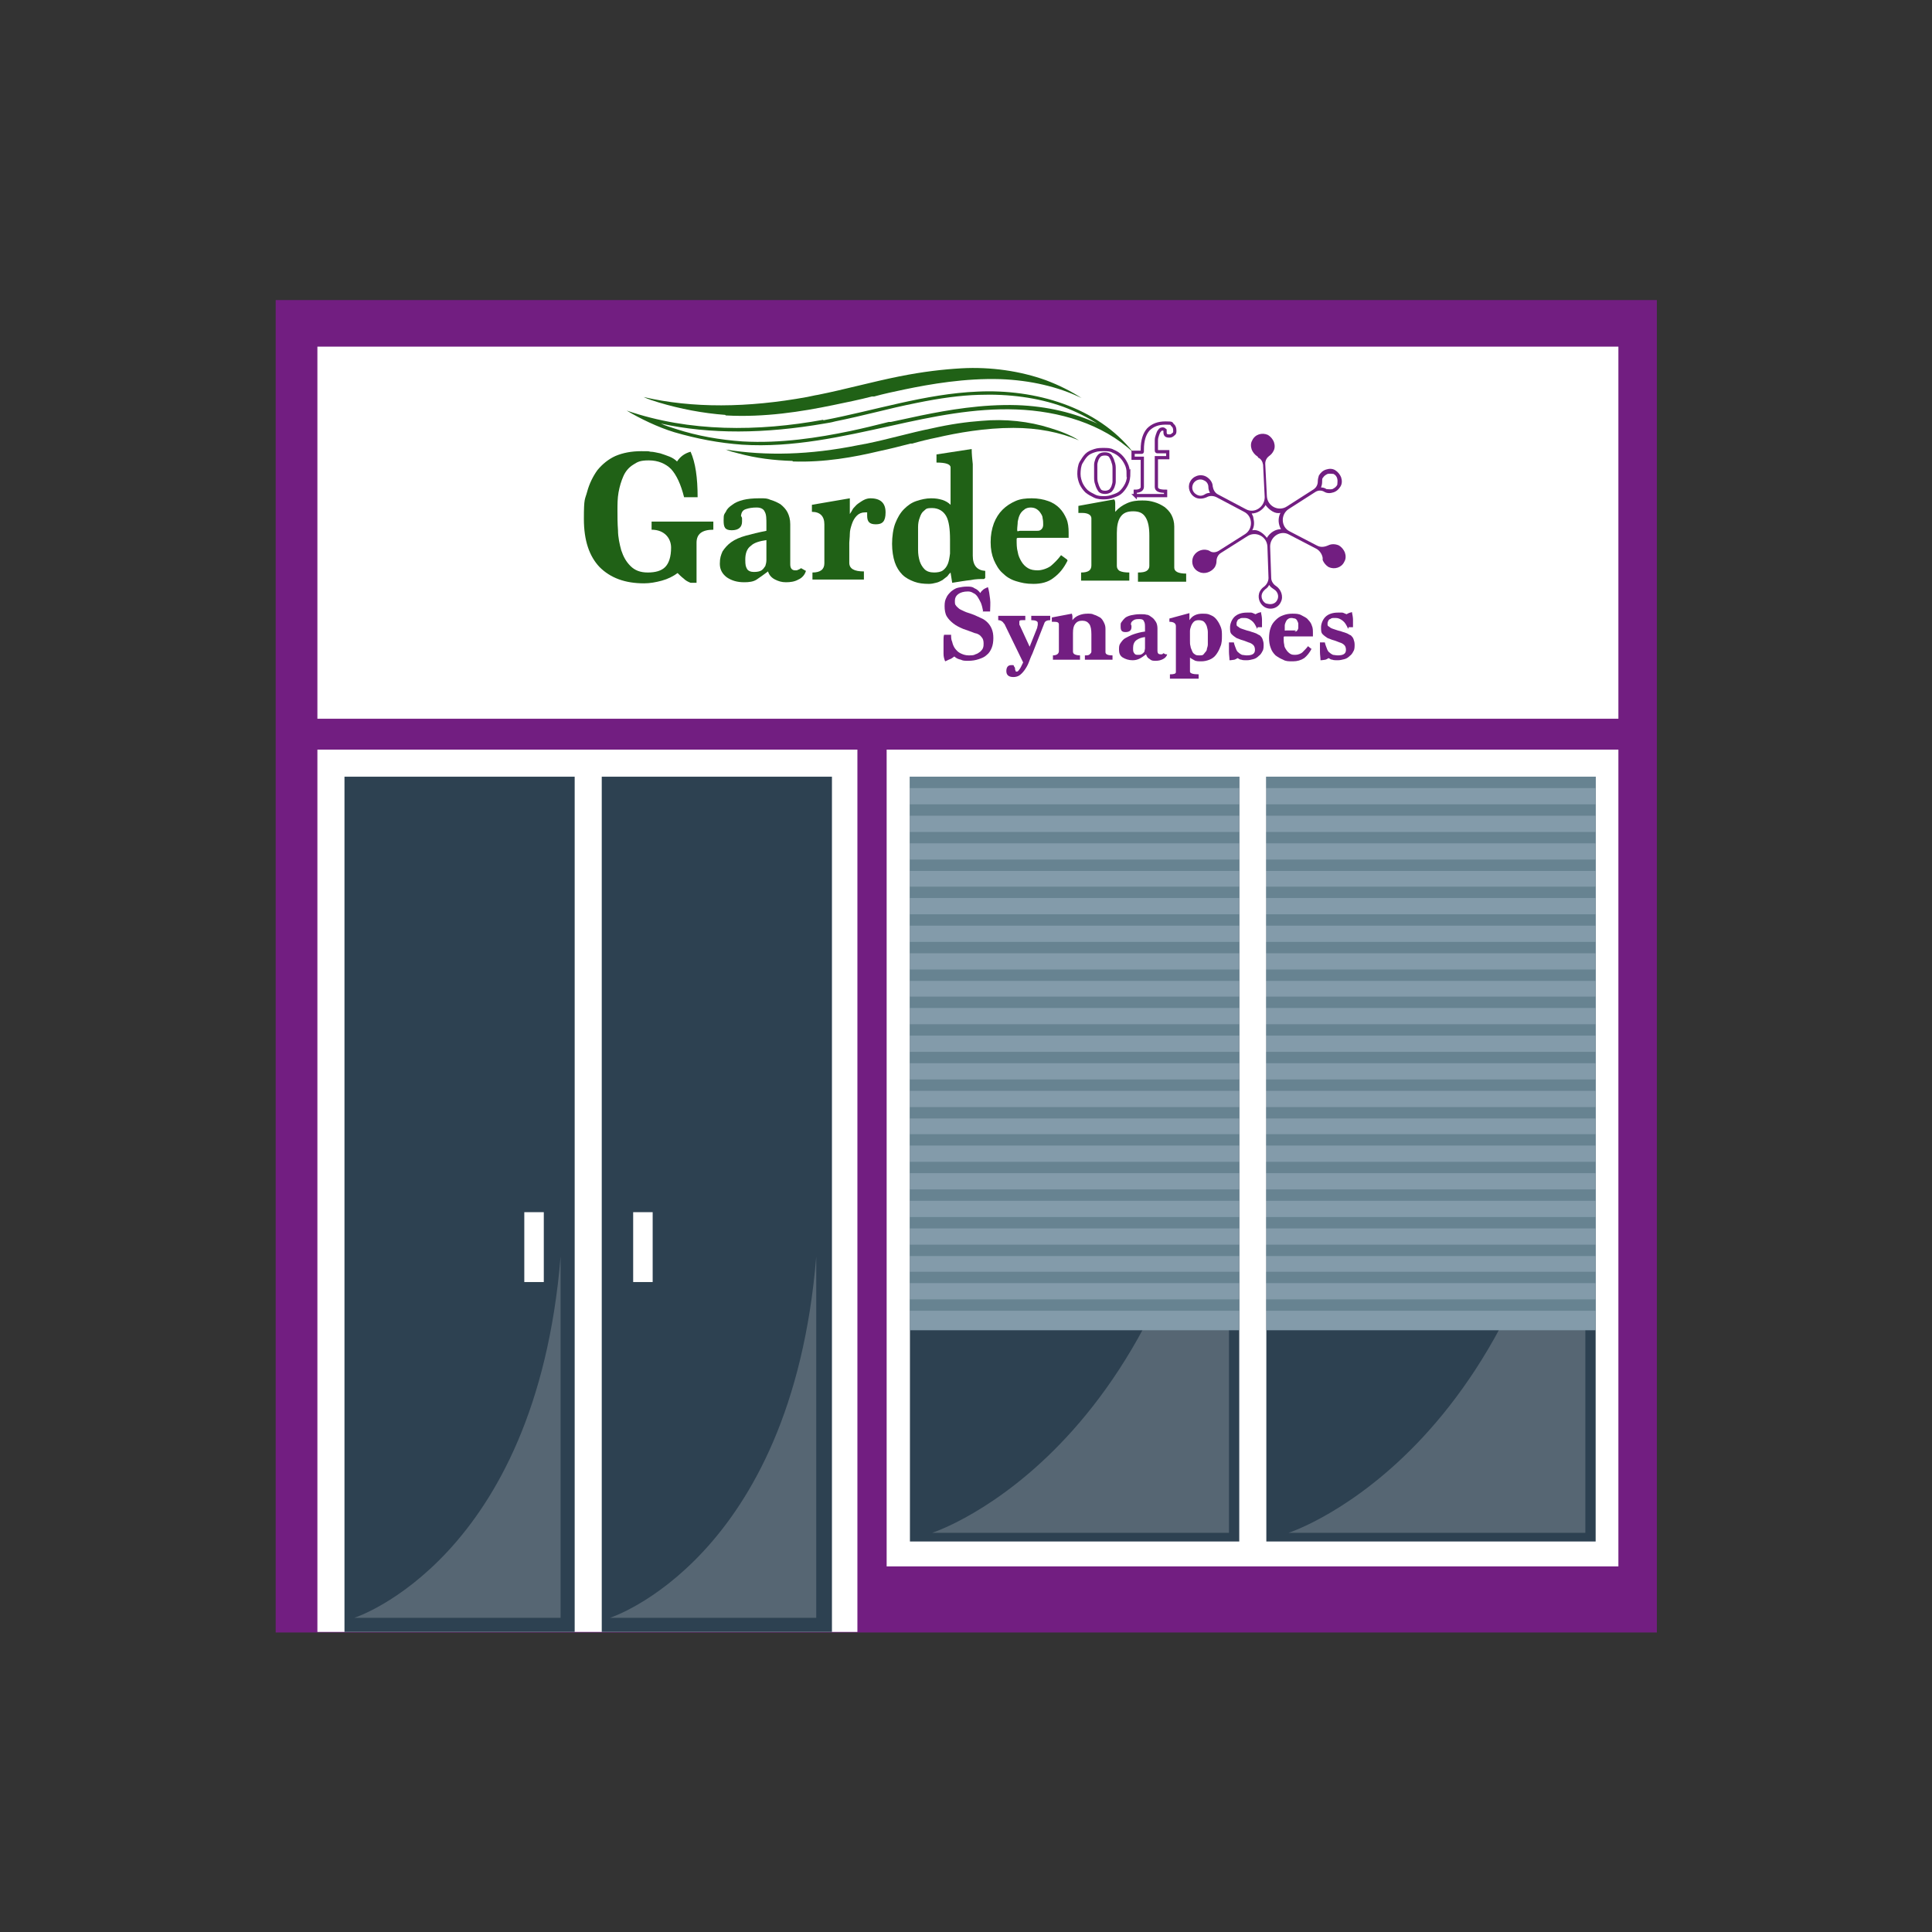 <?xml version="1.0" encoding="UTF-8"?>
<svg id="Layer_1" xmlns="http://www.w3.org/2000/svg" version="1.1" viewBox="0 0 356.7 356.7">
  <rect x="0" y="0" width="356.7" height="356.7" fill="#333333" stroke="none"/>
  <!-- Generator: Adobe Illustrator 29.5.1, SVG Export Plug-In . SVG Version: 2.1.0 Build 141)  -->
  <defs>
    <style>
      .st0 {
        fill: #721e81;
      }

      .st1 {
        fill: #2d4151;
      }

      .st2 {
        fill: #839baa;
      }

      .st3 {
        fill: none;
        stroke: #721e81;
        stroke-miterlimit: 10;
        stroke-width: .6px;
      }

      .st4 {
        fill: #678391;
      }

      .st5 {
        fill: #fff;
      }

      .st6 {
        fill: #fcfafa;
        isolation: isolate;
        opacity: .2;
      }

      .st7 {
        fill: #206116;
      }
    </style>
  </defs>
  <g>
    <rect class="st0" x="50.9" y="55.4" width="255" height="246"/>
    <rect class="st5" x="58.6" y="138.4" width="99.7" height="162.9"/>
    <g>
      <rect class="st1" x="63.6" y="143.4" width="42.5" height="157.9"/>
      <rect class="st1" x="111.1" y="143.4" width="42.5" height="157.9"/>
    </g>
    <rect class="st5" x="163.7" y="138.4" width="135.1" height="150.8"/>
    <rect class="st1" x="168" y="143.4" width="60.8" height="141.2"/>
    <rect class="st1" x="233.8" y="143.4" width="60.8" height="141.2"/>
    <path class="st6" d="M226.9,187.2v95.8h-54.8s48.1-15.4,54.8-95.8Z"/>
    <path class="st6" d="M150.7,232v66.7h-38.1s33.5-10.7,38.1-66.7Z"/>
    <path class="st6" d="M103.5,232v66.7h-38.1s33.5-10.7,38.1-66.7Z"/>
    <path class="st6" d="M292.7,187.2v95.8h-54.8s48.1-15.4,54.8-95.8Z"/>
    <g>
      <rect class="st5" x="96.8" y="223.8" width="3.6" height="12.9"/>
      <rect class="st5" x="116.9" y="223.8" width="3.6" height="12.9"/>
    </g>
    <rect class="st2" x="168" y="143.4" width="60.8" height="102.2"/>
    <g>
      <rect class="st2" x="233.8" y="143.4" width="60.8" height="102.2"/>
      <g>
        <rect class="st4" x="168" y="143.4" width="60.8" height="2.1"/>
        <rect class="st4" x="233.8" y="143.4" width="60.8" height="2.1"/>
      </g>
      <g>
        <rect class="st4" x="168" y="148.5" width="60.8" height="2.1"/>
        <rect class="st4" x="233.8" y="148.5" width="60.8" height="2.1"/>
      </g>
      <g>
        <rect class="st4" x="168" y="153.6" width="60.8" height="2.1"/>
        <rect class="st4" x="233.8" y="153.6" width="60.8" height="2.1"/>
      </g>
      <g>
        <rect class="st4" x="168" y="158.7" width="60.8" height="2.1"/>
        <rect class="st4" x="233.8" y="158.7" width="60.8" height="2.1"/>
      </g>
      <g>
        <rect class="st4" x="168" y="163.7" width="60.8" height="2.1"/>
        <rect class="st4" x="233.8" y="163.7" width="60.8" height="2.1"/>
      </g>
      <g>
        <rect class="st4" x="168" y="168.8" width="60.8" height="2.1"/>
        <rect class="st4" x="233.8" y="168.8" width="60.8" height="2.1"/>
      </g>
      <g>
        <rect class="st4" x="168" y="173.9" width="60.8" height="2.1"/>
        <rect class="st4" x="233.8" y="173.9" width="60.8" height="2.1"/>
      </g>
      <g>
        <rect class="st4" x="168" y="179" width="60.8" height="2.1"/>
        <rect class="st4" x="233.8" y="179" width="60.8" height="2.1"/>
      </g>
      <g>
        <rect class="st4" x="168" y="184" width="60.8" height="2.1"/>
        <rect class="st4" x="233.8" y="184" width="60.8" height="2.1"/>
      </g>
      <g>
        <rect class="st4" x="168" y="189.1" width="60.8" height="2.1"/>
        <rect class="st4" x="233.8" y="189.1" width="60.8" height="2.1"/>
      </g>
      <g>
        <rect class="st4" x="168" y="199.3" width="60.8" height="2.1"/>
        <rect class="st4" x="233.8" y="199.3" width="60.8" height="2.1"/>
      </g>
      <g>
        <rect class="st4" x="168" y="209.4" width="60.8" height="2.1"/>
        <rect class="st4" x="233.8" y="209.4" width="60.8" height="2.1"/>
      </g>
      <g>
        <rect class="st4" x="168" y="219.6" width="60.8" height="2.1"/>
        <rect class="st4" x="233.8" y="219.6" width="60.8" height="2.1"/>
      </g>
      <g>
        <rect class="st4" x="168" y="194.2" width="60.8" height="2.1"/>
        <rect class="st4" x="233.8" y="194.2" width="60.8" height="2.1"/>
      </g>
      <g>
        <rect class="st4" x="168" y="204.4" width="60.8" height="2.1"/>
        <rect class="st4" x="233.8" y="204.4" width="60.8" height="2.1"/>
      </g>
      <g>
        <rect class="st4" x="168" y="214.5" width="60.8" height="2.1"/>
        <rect class="st4" x="233.8" y="214.5" width="60.8" height="2.1"/>
      </g>
      <g>
        <rect class="st4" x="168" y="224.7" width="60.8" height="2.1"/>
        <rect class="st4" x="233.8" y="224.7" width="60.8" height="2.1"/>
      </g>
      <g>
        <rect class="st4" x="168" y="229.8" width="60.8" height="2.1"/>
        <rect class="st4" x="233.8" y="229.8" width="60.8" height="2.1"/>
      </g>
      <g>
        <rect class="st4" x="168" y="234.8" width="60.8" height="2.1"/>
        <rect class="st4" x="233.8" y="234.8" width="60.8" height="2.1"/>
      </g>
      <g>
        <rect class="st4" x="168" y="239.9" width="60.8" height="2.1"/>
        <rect class="st4" x="233.8" y="239.9" width="60.8" height="2.1"/>
      </g>
    </g>
    <rect class="st5" x="58.6" y="64" width="240.2" height="68.7"/>
  </g>
  <g>
    <g>
      <path class="st7" d="M127.5,107.6c-.5-.2-.9-.4-1.3-.8-.4-.3-.8-.7-1.1-1-.8.6-1.8,1.1-2.9,1.4-1.1.3-2.2.5-3.3.5-3.5,0-6.2-1-8.2-3-1.9-2-2.9-4.9-2.9-8.9s.2-3.5.6-5c.4-1.5,1.1-2.9,1.9-4,.9-1.1,2-2,3.3-2.6,1.4-.6,3-.9,4.8-.9s1.1,0,1.7.1c.6,0,1.2.2,1.8.3.6.2,1.2.4,1.7.6.5.2,1,.5,1.4.9.6-.9,1.4-1.5,2.5-1.8.9,2,1.3,4.8,1.3,8.4h-2.5c-.6-2.4-1.4-4.1-2.4-5.2-1-1-2.4-1.6-4.1-1.6s-2.1.3-2.9.8c-.8.5-1.4,1.2-1.8,2.1-.4.9-.7,1.9-.9,3-.2,1.1-.2,2.3-.2,3.4s0,2.3.1,3.6c0,1.3.3,2.6.6,3.7.4,1.2.9,2.1,1.7,2.9.8.8,1.8,1.2,3.2,1.2s2.5-.3,3.2-1c.7-.7,1.1-1.9,1.1-3.6s-1.2-3.3-3.6-3.3v-1.5h11.4v1.5c-2.1,0-3.1.8-3.1,2.4v7.4h-1.2Z"/>
      <path class="st7" d="M148.8,105.4c-.2.7-.7,1.3-1.4,1.6-.7.4-1.5.5-2.3.5s-1.4-.2-2-.5c-.6-.3-1.1-.8-1.3-1.5-.8.6-1.5,1.1-2.1,1.5s-1.4.5-2.3.5c-1.3,0-2.3-.3-3.2-.9-.8-.6-1.3-1.4-1.3-2.5s.2-1.6.5-2.3c.4-.6.9-1.2,1.6-1.7.7-.5,1.6-.9,2.7-1.2,1.1-.3,2.3-.6,3.8-.9v-1.1c0-1.1,0-1.9-.3-2.4-.2-.5-.7-.8-1.5-.8s-1.4.1-2,.3-.8.6-.9,1.2c0,.1.2.3.2.5,0,.2,0,.4,0,.6,0,1-.6,1.6-1.9,1.6s-1.5-.6-1.5-1.8.1-1.1.4-1.6c.2-.5.6-.9,1.2-1.3.5-.4,1.2-.7,2-.9.8-.2,1.8-.3,3-.3s1.4,0,2.1.3c.7.2,1.3.5,1.8.8.5.4,1,.9,1.3,1.5.3.6.5,1.3.5,2.2v7.4c0,.7.3,1.1.9,1.1s.3,0,.5-.1c.2,0,.4-.2.6-.3l.7.4ZM141.6,99.7c-1.4.2-2.4.5-3,1.1-.7.5-1,1.4-1,2.5s.1,1.3.3,1.7c.2.4.7.6,1.3.6s1.1-.1,1.4-.3c.3-.2.5-.5.7-.8.1-.3.2-.7.2-1.1s0-.8,0-1.2v-2.5Z"/>
      <path class="st7" d="M150,107.2v-1.5c1.5,0,2.2-.6,2.2-1.7v-7.2c0-1.5-.8-2.3-2.3-2.3v-1.3l7-1.2v2.9c.2-.3.4-.6.6-1,.3-.3.6-.7.9-.9s.7-.5,1.1-.7c.4-.2.8-.3,1.2-.3,1.9,0,2.8.9,2.8,2.6s-.6,2.2-1.8,2.2-1.6-.5-1.6-1.6v-.3c0-.1,0-.2,0-.3h-.4c-.6,0-1.1.2-1.5.6-.4.4-.7.9-.9,1.5-.2.6-.4,1.2-.4,1.9,0,.6-.1,1.2-.1,1.6v3.7c0,1.1.9,1.6,2.7,1.6v1.5h-9.5Z"/>
      <path class="st7" d="M181.7,106.9c-.7,0-1.6,0-2.5.2-1,.1-2.1.3-3.4.5l-.3-1.9c-.2.2-.4.4-.6.7-.3.2-.6.5-.9.7-.4.2-.7.4-1.2.5-.4.1-.8.2-1.3.2-1,0-1.9-.1-2.7-.4s-1.6-.7-2.2-1.3c-.6-.6-1.1-1.4-1.4-2.3-.3-.9-.5-2.1-.5-3.4s.2-2.8.6-3.8c.4-1,.9-1.9,1.6-2.6s1.4-1.2,2.3-1.5c.9-.3,1.8-.5,2.7-.5s1.4.1,2.1.3c.6.2,1.1.5,1.5.9v-6.9c0-.6-.9-.9-2.6-.9v-1.5l6.5-1c0,.9.1,1.9.2,2.8,0,.9,0,1.9,0,2.9v14c0,1.8.8,2.7,2.3,2.8v1.3ZM172.4,105.7c.7,0,1.3-.1,1.7-.4.4-.3.7-.7.9-1.2.2-.5.3-1.1.4-1.9,0-.7,0-1.6,0-2.6,0-1.9-.2-3.4-.7-4.3s-1.4-1.5-2.6-1.5-1.1.2-1.5.5c-.4.3-.6.7-.8,1.3-.2.5-.3,1.1-.3,1.7s0,1.3,0,1.9,0,1.5,0,2.3c0,.8.1,1.4.3,2.1.2.6.5,1.1.9,1.5.4.4,1,.6,1.8.6Z"/>
      <path class="st7" d="M197.1,103.5c-.7,1.4-1.5,2.4-2.6,3.2-1,.8-2.3,1.1-3.7,1.1s-2.2-.2-3.2-.5-1.8-.8-2.5-1.5c-.7-.6-1.2-1.5-1.6-2.4-.4-1-.6-2-.6-3.3s.2-2.4.6-3.5c.4-1,.9-1.8,1.6-2.5.7-.7,1.5-1.2,2.4-1.6s1.9-.5,3-.5,2.2.2,3,.5c.9.3,1.6.8,2.1,1.3.6.6,1,1.3,1.3,2s.4,1.6.4,2.5v.5c0,.2,0,.3,0,.5h-9.2c-.3,0-.4,0-.4.3,0,.8,0,1.6.2,2.3.1.7.4,1.3.7,1.8.3.5.7.9,1.2,1.2.5.3,1.1.4,1.8.4s1.7-.3,2.4-.8c.7-.6,1.3-1.2,1.9-2l1.1.8ZM191.4,98c.4,0,.6,0,.9-.3.2-.2.3-.5.3-.8s0-.8-.1-1.2c0-.4-.2-.7-.4-1-.2-.3-.4-.5-.7-.7-.3-.2-.7-.3-1.1-.3s-.9.1-1.2.4c-.3.2-.6.5-.8.9-.2.4-.3.8-.4,1.3,0,.5-.1,1-.1,1.5s.2.2.5.2h3.1Z"/>
      <path class="st7" d="M210.1,107.2v-1.5c.8,0,1.3-.1,1.6-.3s.5-.5.5-.9v-5.6c0-1.5-.2-2.6-.7-3.4-.5-.8-1.2-1.1-2.3-1.1s-1.8.3-2.3,1c-.5.7-.7,1.7-.7,3v6.1c0,.4.2.7.5.9.4.2,1,.3,1.8.3v1.5h-8.9v-1.5c1.3,0,1.9-.4,1.9-1.3v-8.7c0-.6-.6-1-1.7-1h-.7v-1.3l6.6-1.2c.2.2.2.5.2,1v1.3c.6-.7,1.3-1.2,2.2-1.6.9-.4,1.8-.5,2.8-.5s1.5.1,2.2.3c.7.2,1.3.5,1.9.9.5.4,1,.9,1.3,1.5.3.6.5,1.3.5,2.1v7.6c0,.7.7,1.1,2.2,1.1v1.5h-8.9Z"/>
    </g>
    <g>
      <path class="st3" d="M208.4,87.3c0,.8-.1,1.5-.4,2.1s-.6,1-1,1.4c-.4.4-.9.6-1.5.8-.5.2-1.1.3-1.6.3s-1.2,0-1.8-.3-1-.5-1.5-.9c-.4-.4-.7-.8-1-1.4-.2-.5-.4-1.1-.4-1.8s.1-1.6.4-2.1.6-1,1-1.4c.4-.4.9-.6,1.5-.8.6-.2,1.1-.2,1.7-.2s1.2,0,1.7.3c.5.2,1,.5,1.4.9.4.4.7.8,1,1.4s.4,1.1.4,1.8ZM204,90.9c.4,0,.7-.1,1-.3.2-.2.4-.5.5-.8.1-.3.2-.6.2-.9,0-.3,0-.6,0-.8,0-.4,0-.9,0-1.4,0-.5,0-.9-.2-1.4-.1-.4-.3-.8-.5-1.1-.2-.3-.6-.4-1-.4s-.8.1-1,.3c-.2.2-.4.5-.5.8-.1.3-.2.6-.2.9,0,.3,0,.6,0,.8,0,.4,0,.9,0,1.4,0,.5,0,.9.2,1.4.1.4.3.8.5,1.1.2.3.6.4,1.1.4Z"/>
      <path class="st3" d="M209.6,91.5v-.8c.8,0,1.3-.3,1.3-.8v-5.3c0,0,0,0,0,0h-1.7v-1.1h1.6c0,0,.1,0,.1-.1,0,0,0-.2,0-.4,0-1.7.4-2.9,1.1-3.7.8-.8,1.8-1.2,3.2-1.2s1,.1,1.3.4c.3.2.4.6.4,1s0,.5-.3.7c-.2.2-.4.3-.7.3-.6,0-.8-.2-.8-.7s0-.1,0-.2c0,0,0-.2,0-.2-.1-.1-.3-.2-.4-.2-.3,0-.5.1-.6.3-.2.2-.3.5-.4.8s-.2.6-.2,1c0,.3,0,.6,0,.8v.9c0,.3,0,.4.2.4.3,0,.7,0,1,0,.3,0,.6,0,.9,0v1.1h-1.9c-.1,0-.2,0-.2,0v5.4c0,.6.6.8,1.7.8v.8h-5.6Z"/>
    </g>
    <g>
      <path class="st0" d="M181.5,112.8c-.1-.5-.2-1-.4-1.5-.2-.4-.4-.8-.6-1.1-.2-.3-.5-.6-.8-.7-.3-.2-.6-.3-1-.3-.8,0-1.4.2-1.8.5-.4.3-.6.7-.6,1.2s0,.7.2.9c.1.2.4.4.6.6.3.2.6.3,1,.5.4.2.9.3,1.4.5.6.2,1.1.5,1.6.7.5.2.9.5,1.2.8.3.3.6.7.8,1.2.2.5.3,1,.3,1.7s-.1,1.3-.3,1.8c-.2.5-.5,1-.9,1.3-.4.4-.9.6-1.5.8-.6.2-1.2.3-1.9.3s-1,0-1.4-.2c-.5-.1-.9-.3-1.2-.6-.3.2-.5.4-.8.5-.3.1-.6.3-.9.4-.2-.5-.3-.9-.3-1.4s0-1,0-1.5,0-.7,0-1c0-.3,0-.7.1-1h1.3c0,.4,0,.9.2,1.3.1.5.3.9.5,1.2.3.4.6.7,1,.9.4.2.9.4,1.5.4s1,0,1.3-.2c.4-.1.6-.3.9-.5.2-.2.4-.4.5-.7s.1-.5.1-.8c0-.5-.1-.9-.4-1.2-.2-.3-.6-.6-1.2-.7-.8-.3-1.6-.6-2.2-.8-.7-.3-1.3-.6-1.8-1s-.9-.8-1.2-1.3c-.3-.5-.4-1.2-.4-1.9s.1-1.1.3-1.5c.2-.5.5-.8.9-1.2.4-.3.8-.6,1.3-.7s1-.2,1.6-.2,1,0,1.4.3c.5.2.8.5,1.1.9.1-.3.4-.5.6-.7.3-.2.6-.3.8-.4.2.6.3,1.4.4,2.2s0,1.6,0,2.3h-1.4Z"/>
      <path class="st0" d="M185.4,115.2c-.2-.4-.6-.7-1.1-.7v-.8h5v.8h-.5c-.4,0-.6,0-.6.3,0,.1,0,.3,0,.4,0,.1,0,.2.1.3l1.8,3.9,1.4-3.5c0-.2.1-.4.1-.5s0-.3,0-.4c0-.3-.4-.5-1.2-.5v-.8h3.5v.8c-.6,0-1,.2-1.1.6l-2.2,5.6c-.3.6-.5,1.2-.7,1.7-.2.5-.5,1-.8,1.4s-.6.7-.9.9c-.3.2-.7.3-1.1.3-.9,0-1.3-.4-1.3-1.1s.3-1.1.9-1.1.4,0,.5.2.2.2.2.4c0,.1,0,.3.1.4,0,.1,0,.2.2.2s.3-.1.5-.4c.2-.2.4-.7.7-1.3l-3.5-7.2Z"/>
      <path class="st0" d="M200.3,121.8v-.8c.4,0,.7,0,.9-.2s.3-.3.3-.5v-3.2c0-.8-.1-1.5-.4-1.9-.3-.4-.7-.6-1.3-.6s-1,.2-1.3.6c-.3.4-.4.9-.4,1.7v3.4c0,.2.1.4.3.5s.5.2,1,.2v.8h-5v-.8c.7,0,1.1-.3,1.1-.8v-4.9c0-.4-.3-.5-.9-.5h-.4v-.8l3.7-.7c0,.1.1.3.1.5v.7c.3-.4.7-.7,1.2-.9.5-.2,1-.3,1.6-.3s.8,0,1.2.2c.4.1.7.3,1.1.5.3.2.5.5.7.9s.3.7.3,1.2v4.3c0,.4.4.6,1.3.6v.8h-5Z"/>
      <path class="st0" d="M215.5,120.8c-.1.4-.4.7-.8.9-.4.2-.8.3-1.3.3s-.8,0-1.1-.3c-.4-.2-.6-.5-.7-.9-.4.3-.8.6-1.2.8-.4.2-.8.3-1.3.3-.7,0-1.3-.2-1.8-.5-.5-.3-.7-.8-.7-1.4s0-.9.3-1.3.5-.7.9-.9.9-.5,1.5-.7,1.3-.4,2.1-.5v-.6c0-.6,0-1-.2-1.3-.1-.3-.4-.4-.8-.4s-.8,0-1.1.2-.5.4-.5.7c0,0,0,.2.1.3,0,.1,0,.2,0,.3,0,.6-.4.9-1.1.9s-.9-.3-.9-1,0-.6.2-.9.4-.5.6-.7.7-.4,1.1-.5c.5-.1,1-.2,1.7-.2s.8,0,1.2.1c.4,0,.7.3,1,.5.3.2.5.5.7.8.2.3.3.8.3,1.2v4.2c0,.4.2.6.5.6s.2,0,.3,0,.2-.1.3-.2l.4.2ZM211.5,117.6c-.8.1-1.3.3-1.7.6-.4.3-.6.8-.6,1.4s0,.7.2,1,.4.3.7.3.6,0,.8-.2c.2-.1.3-.3.4-.4,0-.2.1-.4.1-.6,0-.2,0-.5,0-.7v-1.4Z"/>
      <path class="st0" d="M216,125.3v-.8c.7,0,1.1-.1,1.1-.4v-8.5c0-.5-.4-.8-1.2-.8v-.6l3.7-1c0,.1,0,.3,0,.4,0,.1,0,.2,0,.4v.5c.5-.8,1.3-1.2,2.4-1.2s1.1.1,1.6.3c.5.2.8.5,1.1.9.3.4.5.8.7,1.3.2.5.2,1,.2,1.6s0,1.4-.3,2c-.2.6-.5,1.1-.8,1.5s-.7.7-1.2.9c-.5.2-1,.3-1.5.3s-1,0-1.3-.2c-.3-.2-.6-.3-.8-.5,0,0,0,.1,0,.2v2.4c0,.3.5.5,1.6.5v.8h-5.3ZM219.7,118.3c0,.4,0,.7.1,1,0,.3.2.6.3.9.1.3.3.5.5.6.2.2.5.2.9.2s.6,0,.8-.3.4-.4.5-.7c0-.3.2-.6.2-1,0-.4,0-.8,0-1.1s0-.8,0-1.2-.1-.7-.2-1.1c-.1-.3-.3-.6-.5-.8-.2-.2-.6-.3-1-.3s-.7.1-.9.3c-.2.2-.4.5-.5.8s-.2.6-.2.9c0,.3,0,.5,0,.7v1Z"/>
      <path class="st0" d="M232.1,116.1c-.3-.7-.6-1.2-1-1.5s-.8-.5-1.2-.5-.4,0-.6,0c-.2,0-.4.1-.5.2-.2,0-.3.2-.4.4s-.1.3-.1.5,0,.4.3.5c.2.2.4.3.7.4.3.1.6.2.9.3s.5.1.7.2c.3.1.6.2.9.3.3.1.5.3.8.4.2.2.4.4.5.7s.2.6.2,1,0,.9-.2,1.2c-.2.4-.4.7-.7.9-.3.3-.6.5-1,.6-.4.1-.8.2-1.2.2s-.8,0-1-.1c-.3,0-.5-.2-.7-.3-.2.1-.3.2-.6.3-.2,0-.5.1-.9.1,0-.5-.1-1-.1-1.6,0-.6,0-1.1,0-1.7h.9c.1.5.3.9.4,1.2.1.3.3.6.5.7.2.2.4.3.6.4.2,0,.5.1.9.1,1,0,1.5-.3,1.5-1,0-.4-.1-.7-.3-.9-.2-.2-.5-.4-.9-.5-.3-.1-.7-.3-1.1-.4-.4-.1-.8-.3-1.1-.4-.3-.2-.6-.4-.9-.7s-.3-.7-.3-1.3.3-1.4.8-1.9c.5-.5,1.3-.8,2.3-.8s.6,0,.8,0,.5.2.8.3c0,0,.2-.1.4-.2s.4-.1.6-.2c.1.5.2,1,.2,1.4s0,.9,0,1.4h-.8Z"/>
      <path class="st0" d="M242.2,119.7c-.4.8-.9,1.4-1.4,1.8-.6.4-1.3.6-2.1.6s-1.3,0-1.8-.3c-.5-.2-1-.5-1.4-.8-.4-.4-.7-.8-.9-1.4-.2-.5-.3-1.2-.3-1.8s.1-1.4.3-1.9c.2-.6.5-1,.9-1.4.4-.4.8-.7,1.4-.9.5-.2,1.1-.3,1.7-.3s1.2,0,1.7.3.9.4,1.2.8c.3.3.6.7.7,1.1.2.4.2.9.2,1.4v.3c0,0,0,.2,0,.3h-5.2c-.1,0-.2,0-.2.2,0,.5,0,.9.1,1.3,0,.4.2.7.4,1,.2.3.4.5.7.7.3.2.6.2,1,.2s1-.2,1.3-.5.7-.7,1-1.1l.6.5ZM239,116.6c.2,0,.4,0,.5-.2.1-.1.2-.3.2-.5s0-.5,0-.7c0-.2-.1-.4-.2-.6s-.2-.3-.4-.4c-.2,0-.4-.1-.6-.1s-.5,0-.7.2c-.2.1-.3.3-.4.5-.1.2-.2.5-.2.7,0,.3,0,.6,0,.8s0,.1.3.1h1.8Z"/>
      <path class="st0" d="M248.9,116.1c-.3-.7-.6-1.2-1-1.5s-.8-.5-1.2-.5-.4,0-.6,0c-.2,0-.4.1-.5.2-.2,0-.3.2-.4.4s-.1.3-.1.5,0,.4.3.5c.2.2.4.3.7.4.3.1.6.2.9.3s.5.1.7.2c.3.1.6.2.9.3.3.1.5.3.8.4.2.2.4.4.5.7s.2.6.2,1,0,.9-.2,1.2c-.2.4-.4.7-.7.9-.3.3-.6.5-1,.6-.4.1-.8.2-1.2.2s-.8,0-1-.1c-.3,0-.5-.2-.7-.3-.2.1-.3.2-.6.3-.2,0-.5.1-.9.1,0-.5-.1-1-.1-1.6,0-.6,0-1.1,0-1.7h.9c.1.5.3.9.4,1.2.1.3.3.6.5.7.2.2.4.3.6.4.2,0,.5.1.9.1,1,0,1.5-.3,1.5-1,0-.4-.1-.7-.3-.9-.2-.2-.5-.4-.9-.5-.3-.1-.7-.3-1.1-.4-.4-.1-.8-.3-1.1-.4-.3-.2-.6-.4-.9-.7s-.3-.7-.3-1.3.3-1.4.8-1.9c.5-.5,1.3-.8,2.3-.8s.6,0,.8,0,.5.2.8.3c0,0,.2-.1.4-.2s.4-.1.6-.2c.1.5.2,1,.2,1.4s0,.9,0,1.4h-.8Z"/>
    </g>
    <path class="st0" d="M232.3,84.5s0,0,0,0c0,0,0,0,0,0,.5.2.8.7.9,1.3l.3,6c0,1.8-1.9,3.1-3.5,2.2l-5.1-2.7c-.6-.3-.9-.9-1-1.5,0-.7-.5-1.4-1.2-1.8-1.1-.6-2.5-.1-3,1-.5,1,0,2.3.9,2.8.7.4,1.5.3,2.2,0,.5-.3,1.2-.3,1.8,0l5.1,2.7c1.6.8,1.7,3.1.2,4.1l-4.9,3.1c-.5.3-1.2.4-1.7,0,0,0,0,0,0,0-1-.5-2.3-.1-2.9.9-.6,1.1-.2,2.5,1,3,1,.5,2.3,0,2.9-.9.2-.4.3-.7.3-1.1,0-.6.3-1.2.8-1.5l4.9-3.1c1.5-1,3.6,0,3.7,1.9l.2,5.8c0,.6-.3,1.2-.8,1.6-.3.2-.6.5-.8.9-.5,1-.1,2.3.9,2.9,1.1.6,2.5.2,3-1,.5-1,0-2.3-.9-2.9,0,0,0,0,0,0-.5-.3-.9-.9-.9-1.5l-.2-5.8c0-1.8,1.9-3.1,3.5-2.2l5,2.6c.6.3,1.1,1,1.2,1.7,0,.1,0,.3,0,.4.2.5.6,1,1.1,1.3,0,0,0,0,0,0,1.1.5,2.4.1,2.9-1,.3-.5.3-1.1.1-1.7-.2-.5-.6-1-1.1-1.3,0,0,0,0,0,0-.7-.3-1.4-.3-2,0-.7.3-1.4.4-2.1,0l-5-2.6c-1.6-.8-1.7-3.1-.2-4.1l5-3.2c.5-.3,1.1-.3,1.6,0,0,0,0,0,0,0,0,0,0,0,0,0,.5.3,1.1.3,1.7.1.6-.2,1-.6,1.3-1.1.3-.5.3-1.1.1-1.7-.2-.5-.6-1-1.1-1.3,0,0,0,0,0,0-.5-.3-1.1-.3-1.7-.1-.6.2-1,.6-1.3,1.1-.1.3-.2.7-.2,1.1,0,.6-.3,1.1-.7,1.4l-5,3.2c-1.5,1-3.6,0-3.7-1.9l-.3-6c0-.6.3-1.1.7-1.4.3-.2.6-.5.8-.9.3-.5.3-1.1.1-1.7-.2-.5-.6-1-1.1-1.3,0,0,0,0,0,0-1.1-.5-2.4-.1-2.9,1-.3.5-.3,1.1-.1,1.7.2.5.6,1,1.1,1.3ZM222.4,91.3c-.5.3-1,.3-1.5,0-.7-.4-1-1.2-.6-2,0,0,0,0,0,0,.4-.7,1.3-1,2-.6.5.2.8.7.8,1.2,0,.4.1.7.3,1.1-.4,0-.7.1-1,.3ZM234.4,108.1c.2.3.5.5.8.7h0c.7.4,1,1.3.6,2,0,0,0,0,0,0-.2.4-.5.6-.9.7-.4.1-.8,0-1.2-.1-.7-.4-1-1.3-.6-2,0,0,0,0,0,0,.1-.2.3-.4.5-.6.3-.2.6-.5.7-.8ZM244.2,88.3h0c.2-.4.5-.6.9-.8.4-.1.8,0,1.1,0h0c.4.2.6.5.7.9.1.4,0,.8,0,1.1h0c-.2.4-.5.6-.9.8-.4.1-.8,0-1.1,0h0c-.3-.2-.6-.3-1-.3.1-.3.2-.6.2-1,0-.3,0-.6.1-.8ZM233.7,93.3c.3.4.7.8,1.2,1.1.5.3,1,.4,1.5.3-.5,1-.4,2.1.1,3-1,0-2,.6-2.6,1.6-.3-.4-.7-.8-1.2-1.1-.5-.3-1-.4-1.5-.3.4-.7.4-1.5.2-2.3,0-.3-.2-.5-.3-.8,1,0,2-.6,2.6-1.6Z"/>
    <g>
      <path class="st7" d="M134,76.7c7.1.4,14-.7,19.8-1.9,2.4-.5,4.9-1,7.2-1.6h.4c1.8-.5,3.7-.9,5.6-1.3,4.8-1,11.2-2.1,17.7-1.9,5.5.2,10.7,1.4,15,3.5-2-1.3-4.2-2.4-6.6-3.3-4.7-1.7-10.2-2.5-15.6-2.2-3.4.2-7,.6-11.5,1.5-2.5.5-5,1.1-7.5,1.7-2.5.6-5,1.2-7.5,1.7-.7.1-1.4.3-2,.4-11,2-21.1,2.1-30.2,0,.9.4,1.8.7,2.8,1,4,1.2,8.2,2,12.3,2.3Z"/>
      <path class="st7" d="M146.4,85.2c5.8.2,11.3-.8,15.9-1.9,1.9-.4,3.9-.9,5.8-1.4h.3c1.4-.4,3-.8,4.5-1.1,3.9-.9,9-1.8,14.2-1.8,4.5,0,8.6.8,12.1,2.3-1.6-1-3.4-1.7-5.4-2.3-3.8-1.2-8.2-1.7-12.6-1.3-2.7.2-5.7.6-9.2,1.4-2,.4-4,.9-6,1.4-2,.5-4,1-6,1.4-.6.1-1.1.2-1.6.3-8.9,1.8-17,2-24.4.8.7.3,1.5.5,2.3.7,3.3.9,6.6,1.3,10,1.4Z"/>
      <path class="st7" d="M152,77.5c-12,2.2-24.7,2.3-36.3-1.7,2.3,1.4,5.8,3.1,8.8,4,4.1,1.2,8.3,2,12.5,2.3,9.4.6,18.5-1.5,27.6-3.5,7.6-1.7,15.3-3.3,23.1-3,7.8.3,15.8,2.6,21.5,7.9-6.6-8.4-18.1-11.7-28.7-11.2-9.7.4-19,3.5-28.5,5.3ZM202.8,78.3c-4.4-2.1-9.5-3.3-15-3.5-6.5-.2-12.8.9-17.7,1.9-1.9.4-3.8.8-5.6,1.2h-.4c-2.4.6-4.8,1.2-7.2,1.7-5.8,1.2-12.7,2.3-19.8,1.9-4.2-.3-8.3-1-12.3-2.3-1-.3-1.9-.6-2.8-1,9.1,2,19.2,1.9,30.2,0,.6-.1,1.3-.2,2-.4,2.5-.5,5-1.1,7.5-1.7,2.4-.6,5-1.2,7.5-1.7,4.4-.9,8.1-1.4,11.5-1.5,5.5-.2,10.9.5,15.6,2.2,2.4.9,4.6,2,6.6,3.3Z"/>
    </g>
  </g>
</svg>